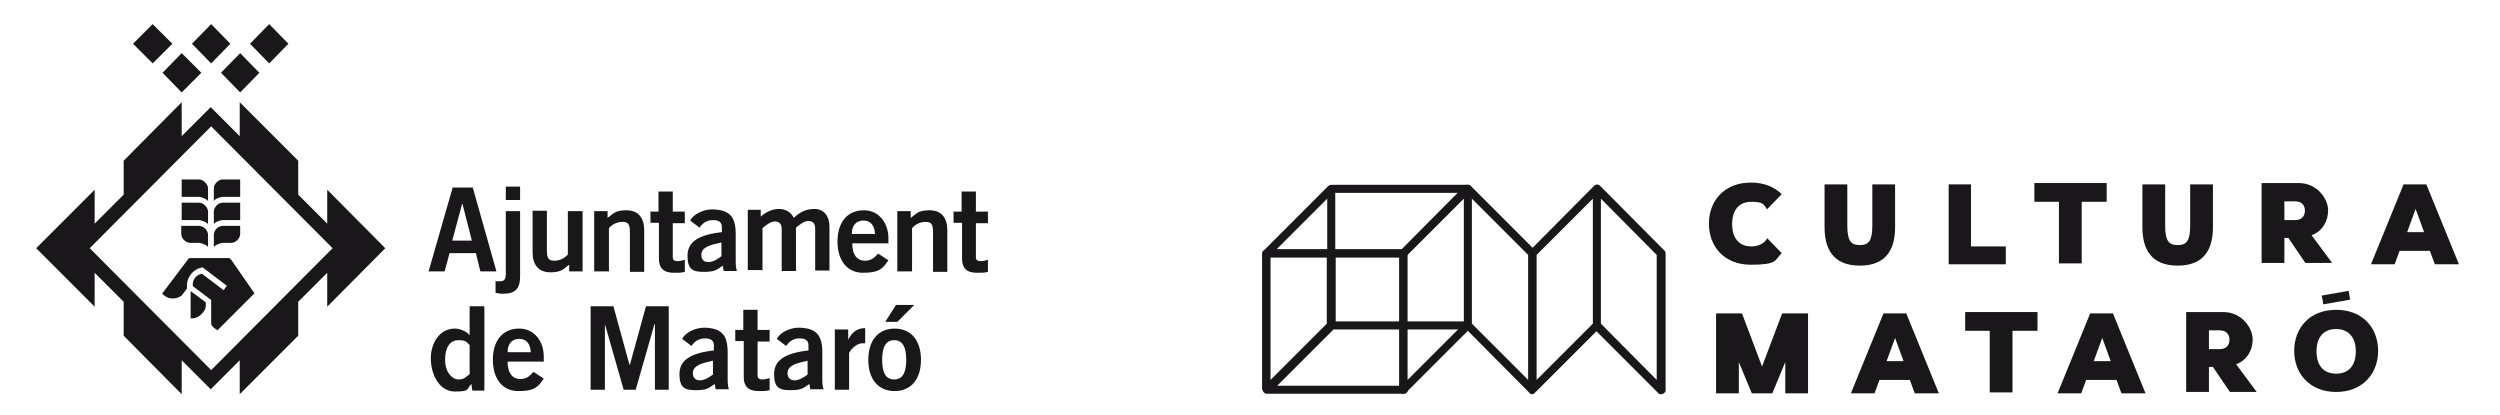 <?xml version="1.0" encoding="UTF-8"?>
<svg width="560px" height="93px" viewBox="0 0 560 93" xmlns="http://www.w3.org/2000/svg" xmlns:xlink="http://www.w3.org/1999/xlink" version="1.1">
 <!-- Generated by Pixelmator Pro 2.0.4 -->
 <g id="-copy">
  <g id="Capa_1">
   <g id="group">
    <path id="Path" d="M105.2 83.8 C104.5 84.3 104.1 85 102.7 85 101.3 85 99.7 83.4 99.7 80.6 99.7 77.8 100.8 76.2 102.7 76.2 104.6 76.2 104.5 76.7 105.2 77.3 Z M108.4 68.6 L105.2 68.6 105.2 75.1 C104.5 74.2 103 73.6 101.9 73.6 98.4 73.6 96.5 76.9 96.5 80.3 96.5 83.7 98.3 87.7 101.9 87.7 105.5 87.7 104.4 87.1 105.6 86 L105.8 87.5 108.5 87.5 108.5 68.7 Z" fill="#1a171b" fill-opacity="1" stroke="none"/>
    <path id="Path-1" d="M121.8 81.1 L121.8 79.8 C121.8 76.6 119.8 73.6 116.3 73.6 112.6 73.6 110.4 76.3 110.4 80.6 110.4 84.9 112.6 87.6 116.1 87.6 119.6 87.6 120.5 86.8 121.8 84.8 L119.5 83.3 C118.7 84.2 118 84.9 116.5 84.9 115 84.9 113.7 83.8 113.7 81 L121.9 81 Z M113.7 78.9 C113.7 77 114.7 75.9 116.3 75.9 117.9 75.9 118.8 77 118.9 78.9 Z" fill="#1a171b" fill-opacity="1" stroke="none"/>
   </g>
   <path id="Path-2" d="M135.5 87.3 L135.5 72.6 139.7 87.3 142.4 87.3 146.6 72.6 146.7 72.6 146.7 87.3 149.8 87.3 149.8 68.6 144.7 68.6 141.1 81.7 141 81.7 137.4 68.6 132.3 68.6 132.3 87.3 Z" fill="#1a171b" fill-opacity="1" stroke="none"/>
   <g id="group-1">
    <path id="Path-3" d="M159.8 83.8 C159.1 84.4 157.8 85.2 156.8 85.2 155.8 85.2 155.2 84.6 155.2 83.6 155.2 81.7 157.6 81.3 159.7 80.8 L159.7 83.7 Z M163.3 87.3 C163.1 86.7 163 86 163 85.3 L163 78.9 C163 74.8 161.4 73.5 157.8 73.4 155.8 73.4 153.6 74.4 152.8 75.9 L154.9 77.5 C155.5 76.6 156.4 75.8 157.9 75.8 159.4 75.8 159.9 76.4 159.9 77.4 L159.9 78.5 C154.6 79.1 152.2 80.7 152.2 83.8 152.2 86.9 153.4 87.4 155.9 87.4 158.4 87.4 158.8 86.9 160.1 86 L160.3 87.2 163.4 87.2 Z" fill="#1a171b" fill-opacity="1" stroke="none"/>
    <path id="Path-4" d="M164.7 73.8 L164.7 76.4 166.6 76.4 166.6 84.5 C166.6 86.4 167.5 87.6 169.9 87.6 172.3 87.6 171.6 87.5 172.4 87.4 L172.4 84.7 C171.9 84.8 171.4 85 170.9 85 170.1 85 169.7 84.8 169.7 84.1 L169.7 76.5 172.4 76.5 172.4 73.9 169.7 73.9 169.7 69.4 166.5 69.4 166.5 73.9 164.6 73.9 Z" fill="#1a171b" fill-opacity="1" stroke="none"/>
    <path id="Path-5" d="M181 83.8 C180.3 84.4 179 85.2 178 85.2 177 85.2 176.4 84.6 176.4 83.6 176.4 81.7 178.8 81.3 180.9 80.8 L180.9 83.7 Z M184.5 87.3 C184.3 86.7 184.2 86 184.2 85.3 L184.2 78.9 C184.2 74.8 182.6 73.5 179 73.4 177 73.4 174.8 74.4 174 75.9 L176.1 77.5 C176.7 76.6 177.6 75.8 179.1 75.8 180.6 75.8 181.1 76.4 181.1 77.4 L181.1 78.5 C175.8 79.1 173.4 80.7 173.4 83.8 173.4 86.9 174.6 87.4 177.1 87.4 179.6 87.4 180 86.9 181.3 86 L181.5 87.2 184.6 87.2 Z" fill="#1a171b" fill-opacity="1" stroke="none"/>
    <path id="Path-6" d="M190.2 87.3 L190.2 79.1 C190.2 78.8 191.6 76.9 193.2 76.9 194.8 76.9 193.6 76.9 193.8 76.9 L193.8 73.5 C191.9 73.5 190.8 74.5 190 76.1 L190 73.8 187 73.8 187 87.3 Z" fill="#1a171b" fill-opacity="1" stroke="none"/>
    <path id="Path-7" d="M194.5 80.6 C194.5 84.9 196.7 87.6 200.4 87.6 204.1 87.6 206.3 84.9 206.3 80.6 206.3 76.3 204.1 73.6 200.4 73.6 196.7 73.6 194.5 76.3 194.5 80.6 M203 80.6 C203 83.6 202.1 85 200.3 85 198.5 85 197.6 83.6 197.6 80.6 197.6 77.6 198.5 76.2 200.3 76.2 202.1 76.2 203 77.6 203 80.6 M200.7 68.3 L198.3 72.1 201 72.1 204.8 68.3 200.8 68.3 Z" fill="#1a171b" fill-opacity="1" stroke="none"/>
   </g>
   <path id="Path-8" d="M96 60.8 L99.6 60.8 100.7 56.7 106.6 56.7 107.6 60.8 111.2 60.8 105.9 42 101.4 42 Z M103.6 45.7 L105.7 53.9 101.3 53.9 103.5 45.7 Z" fill="#1a171b" fill-opacity="1" stroke="none"/>
   <g id="group-2">
    <path id="Path-9" d="M116.5 41.8 L113.3 41.8 113.3 44.8 116.5 44.8 Z M111 65.6 C111.5 65.7 112 65.8 112.7 65.8 115.4 65.8 116.5 64.7 116.5 61.9 L116.5 47.3 113.3 47.3 113.3 61.3 C113.3 62.6 112.9 63 112.1 63 111.3 63 111.4 63 111 63 Z" fill="#1a171b" fill-opacity="1" stroke="none"/>
    <path id="Path-10" d="M127.2 47.3 L127.2 57 C126.7 57.6 125.6 58.4 124.2 58.4 122.8 58.4 122.5 57.8 122.5 56 L122.5 47.2 119.3 47.2 119.3 56.5 C119.3 59.3 120.6 61 123.3 61 126 61 126.3 60.1 127.5 59.3 L127.5 60.8 130.5 60.8 130.5 47.3 127.3 47.3 Z" fill="#1a171b" fill-opacity="1" stroke="none"/>
    <path id="Path-11" d="M136.4 60.8 L136.4 51.1 C136.9 50.5 138 49.7 139.4 49.7 140.8 49.7 141.1 50.3 141.1 52.1 L141.1 60.9 144.3 60.9 144.3 51.6 C144.3 48.8 143 47.1 140.3 47.1 137.6 47.1 137.3 48 136.1 48.8 L136.1 47.3 133.1 47.3 133.1 60.8 136.3 60.8 Z" fill="#1a171b" fill-opacity="1" stroke="none"/>
    <path id="Path-12" d="M145.7 47.3 L145.7 49.9 147.6 49.9 147.6 58 C147.6 59.9 148.5 61.1 150.9 61.1 153.3 61.1 152.6 61 153.4 60.9 L153.4 58.2 C152.9 58.3 152.4 58.5 151.9 58.5 151.1 58.5 150.7 58.3 150.7 57.6 L150.7 50 153.4 50 153.4 47.4 150.7 47.4 150.7 42.9 147.5 42.9 147.5 47.4 145.6 47.4 Z" fill="#1a171b" fill-opacity="1" stroke="none"/>
    <path id="Path-13" d="M161.7 57.3 C161 57.9 159.8 58.7 158.7 58.7 157.6 58.7 157.1 58.1 157.1 57.1 157.1 55.2 159.5 54.8 161.6 54.3 L161.6 57.2 Z M165.1 60.8 C164.9 60.2 164.8 59.5 164.8 58.8 L164.8 52.4 C164.8 48.3 163.2 47 159.6 46.9 157.6 46.9 155.4 47.9 154.6 49.4 L156.7 51 C157.3 50.1 158.2 49.3 159.7 49.3 161.2 49.3 161.7 49.9 161.7 50.9 L161.7 52 C156.4 52.6 154 54.2 154 57.3 154 60.4 155.2 60.9 157.7 60.9 160.2 60.9 160.6 60.4 161.9 59.5 L162.1 60.7 165.2 60.7 Z" fill="#1a171b" fill-opacity="1" stroke="none"/>
    <path id="Path-14" d="M170.8 60.8 L170.8 51.1 C171.6 50.4 172.7 49.6 173.5 49.6 174.7 49.6 175.1 50.3 175.1 51.3 L175.1 60.7 178.3 60.7 178.3 51 C179.1 50.3 180.2 49.5 181 49.5 182.2 49.5 182.6 50.2 182.6 51.2 L182.6 60.6 185.8 60.6 185.8 50.9 C185.8 47.7 183.9 46.8 182.5 46.8 180.3 46.8 179 47.7 177.8 48.8 177.2 47.5 175.9 46.8 174.5 46.8 173.1 46.8 171.7 47.4 170.4 48.5 L170.4 47 167.5 47 167.5 60.5 170.7 60.5 Z" fill="#1a171b" fill-opacity="1" stroke="none"/>
    <path id="Path-15" d="M199 54.6 L199 53.3 C199 50.1 197 47.1 193.5 47.1 189.8 47.1 187.6 49.8 187.6 54.1 187.6 58.4 189.8 61.1 193.3 61.1 196.8 61.1 197.7 60.3 199 58.3 L196.7 56.8 C195.9 57.7 195.2 58.4 193.7 58.4 192.2 58.4 190.9 57.3 190.9 54.5 L199.1 54.5 Z M190.8 52.4 C190.8 50.5 191.8 49.4 193.4 49.4 195 49.4 195.9 50.5 196 52.4 Z" fill="#1a171b" fill-opacity="1" stroke="none"/>
    <path id="Path-16" d="M204.3 60.8 L204.3 51.1 C204.8 50.5 205.9 49.7 207.3 49.7 208.7 49.7 209 50.3 209 52.1 L209 60.9 212.2 60.9 212.2 51.6 C212.2 48.8 210.9 47.1 208.2 47.1 205.5 47.1 205.2 48 204 48.8 L204 47.3 201 47.3 201 60.8 204.2 60.8 Z" fill="#1a171b" fill-opacity="1" stroke="none"/>
    <path id="Path-17" d="M213.6 47.3 L213.6 49.9 215.5 49.9 215.5 58 C215.5 59.9 216.4 61.1 218.8 61.1 221.2 61.1 220.5 61 221.3 60.9 L221.3 58.2 C220.8 58.3 220.3 58.5 219.8 58.5 219 58.5 218.6 58.3 218.6 57.6 L218.6 50 221.3 50 221.3 47.4 218.6 47.4 218.6 42.9 215.4 42.9 215.4 47.4 213.5 47.4 Z" fill="#1a171b" fill-opacity="1" stroke="none"/>
    <path id="Path-18" d="M53.8 40.2 L53.8 44.1 49.9 44.1 C49.4 44.1 47.9 44.6 47.9 45.1 L47.9 42.2 C47.9 41.2 48.9 40.2 49.9 40.2 Z M40.7 20.7 L36.4 16.3 40.7 11.9 45.1 16.3 Z M60.3 14.2 L56 9.8 60.3 5.4 64.6 9.8 Z M47.3 14.2 L43 9.8 47.3 5.4 51.6 9.8 Z M34.2 14.2 L29.8 9.8 34.2 5.4 38.6 9.8 Z M53.8 20.7 L49.5 16.3 53.8 11.9 58.1 16.3 Z M8.1 55.6 L21.2 42.5 21.2 50.1 27.7 43.6 27.7 36 40.7 22.9 40.7 30.5 47.2 24 53.7 30.5 53.7 22.9 66.8 36 66.8 43.6 73.3 50.1 73.3 42.5 86.3 55.6 73.3 68.7 73.3 61.1 66.8 67.6 66.8 75.2 53.7 88.3 53.7 80.7 47.2 87.2 40.7 80.7 40.7 88.3 27.7 75.2 27.7 67.6 21.2 61.1 21.2 68.7 8.1 55.6 Z M20.1 55.6 L47.3 82.9 74.5 55.6 47.3 28.3 Z M46.1 67.8 L46.1 68.6 C46.1 69.6 44.6 71.3 43.2 71.3 L42.7 71.3 42.7 65.2 C42.7 65.2 46.2 67.8 46.2 67.8 Z M53.8 50.6 L53.8 52.4 C53.8 53.4 52.8 54.4 51.8 54.4 L49.9 54.4 C49.4 54.4 47.9 55 47.9 55.4 L47.9 52.6 C47.9 51.6 48.8 50.6 49.9 50.6 Z M40.7 50.6 L44.6 50.6 C45.6 50.6 46.6 51.6 46.6 52.6 L46.6 55.4 C46.6 55 45.1 54.4 44.6 54.4 L42.6 54.4 C41.6 54.4 40.6 53.4 40.6 52.4 L40.6 50.6 Z M40.7 45.4 L44.6 45.4 C45.5 45.4 46.6 46.4 46.6 47.4 L46.6 50.3 C46.6 49.9 45.1 49.3 44.6 49.3 L40.7 49.3 Z M40.7 40.2 L44.6 40.2 C45.5 40.2 46.6 41.2 46.6 42.2 L46.6 45.1 C46.6 44.7 45.1 44.1 44.6 44.1 L40.7 44.1 Z M53.8 45.4 L53.8 49.3 49.9 49.3 C49.4 49.3 47.9 49.8 47.9 50.3 L47.9 47.4 C47.9 46.4 48.9 45.4 49.9 45.4 Z M45.2 61.3 L50.1 65 50.8 64 45.4 59.9 C43.2 60.2 41.6 62.3 41.9 64.6 L40.7 66.2 C39.8 66.9 38.5 67 37.7 66.7 37 66.4 36.8 66.2 36.3 65.8 L42.1 58.1 C42.2 57.9 42.4 57.8 42.7 57.8 L51.2 57.8 C51.5 57.8 51.6 58 51.8 58.2 L57 65.7 48.7 74 47.9 73.4 C47.4 73 47.3 72.8 47.3 72.2 L47.3 67.2 43.2 64.1 C43 62.8 43.9 61.5 45.3 61.3" fill="#1a171b" fill-opacity="1" stroke="none"/>
    <path id="Path-19" d="M286 55.8 L297.3 55.8 297.3 44.5 Z M284.6 85.1 L297.2 72.5 297.2 57.7 284.6 57.7 Z M282.7 87.4 C282.7 87.4 282.7 87.4 282.7 87.3 L282.7 56.9 C282.7 56.9 282.7 56.9 282.7 56.8 282.7 56.5 282.8 56.2 283.1 56.1 L297.5 41.7 C297.7 41.5 298 41.4 298.3 41.4 L328.8 41.4 C329.3 41.4 329.7 41.8 329.7 42.3 329.7 42.8 329.3 43.2 328.8 43.2 L299.1 43.2 299.1 55.8 314.3 55.8 C314.6 55.8 314.8 55.8 315 56.1 315.2 56.3 315.3 56.5 315.3 56.8 315.3 57.3 314.9 57.7 314.4 57.7 L299.2 57.7 299.2 72 328.9 72 C329.4 72 329.8 72.4 329.8 72.9 329.8 73.4 329.4 73.8 328.9 73.8 L298.7 73.8 286.1 86.4 314.5 86.4 C315 86.4 315.4 86.8 315.4 87.3 315.4 87.8 315 88.2 314.5 88.2 L283.9 88.2 C283.9 88.2 283.9 88.2 283.8 88.2 283.5 88.2 283.3 88.1 283.1 87.9 282.9 87.7 282.8 87.5 282.8 87.2" fill="#1a171b" fill-opacity="1" stroke="none"/>
    <path id="Path-20" d="M358.6 44.5 L358.6 72.5 C358.6 72.5 371.1 85.1 371.1 85.1 L371.1 57.1 Z M344.2 85.1 L356.8 72.5 356.8 44.5 C356.8 44.5 344.2 57.1 344.2 57.1 Z M329.7 44.5 L329.7 72.5 C329.7 72.5 342.3 85.1 342.3 85.1 L342.3 57.1 Z M315.3 85.1 L327.9 72.5 327.9 44.5 C327.9 44.5 315.3 57.1 315.3 57.1 Z M313.4 56.7 C313.4 56.5 313.4 56.4 313.5 56.3 313.5 56.3 313.6 56.1 313.7 56.1 L328.1 41.6 C328.1 41.6 328.3 41.4 328.4 41.4 L328.8 41.4 C329 41.4 329.3 41.4 329.5 41.7 L343.3 55.5 357.1 41.6 C357.4 41.3 358 41.2 358.4 41.6 L372.8 56.1 C373 56.3 373.1 56.5 373.1 56.8 373.1 57.1 373.1 56.8 373.1 56.8 L373.1 87.3 C373.1 87.3 373.1 87.3 373.1 87.3 373.1 87.6 373.1 87.8 372.8 88 372.6 88.2 372.4 88.3 372.1 88.3 371.8 88.3 371.6 88.3 371.4 88 L357.6 74.2 343.8 88 C343.8 88 343.8 88 343.7 88.1 343.5 88.2 343.4 88.3 343.2 88.3 343 88.3 342.8 88.3 342.7 88.1 342.7 88.1 342.7 88.1 342.6 88 L328.8 74.1 315 87.9 C315 87.9 315 87.9 315 87.9 314.8 88.1 314.6 88.2 314.3 88.2 313.8 88.2 313.4 87.8 313.4 87.3 Z" fill="#1a171b" fill-opacity="1" stroke="none"/>
    <path id="Path-21" d="M523.3 69.4 C517.3 69.4 513.9 73.5 513.9 78.6 513.9 83.7 517.4 87.8 523.3 87.8 529.2 87.8 532.7 83.7 532.7 78.6 532.7 73.5 529.3 69.4 523.3 69.4 M523.3 73.7 C526 73.7 527.7 75.5 527.7 78.7 527.7 81.9 526.1 83.7 523.3 83.7 520.5 83.7 518.9 81.9 518.9 78.7 518.9 75.5 520.5 73.7 523.3 73.7" fill="#1a171b" fill-opacity="1" stroke="none"/>
    <path id="Path-22" d="M506.6 41 L506.6 58.9 511.7 58.9 511.7 53.3 512.6 53.3 516.4 58.9 522.4 58.9 517.8 52.7 C520.2 51.8 521.5 49.6 521.5 47.1 521.5 44.6 519.1 41 514.9 41 L506.8 41 Z M511.7 45.1 L514.1 45.1 C515.5 45.1 516.3 45.9 516.3 47.2 516.3 48.5 515.5 49.3 514.1 49.3 L511.7 49.3 511.7 45.2 Z" fill="#1a171b" fill-opacity="1" stroke="none"/>
    <path id="Path-23" d="M489.7 69.9 L489.7 87.8 494.8 87.8 494.8 82.2 495.7 82.2 499.5 87.8 505.5 87.8 500.9 81.6 C503.3 80.7 504.6 78.5 504.6 76 504.6 73.5 502.2 69.9 498 69.9 L489.9 69.9 Z M494.8 74 L497.2 74 C498.6 74 499.4 74.8 499.4 76.1 499.4 77.4 498.6 78.2 497.2 78.2 L494.8 78.2 494.8 74.1 Z" fill="#1a171b" fill-opacity="1" stroke="none"/>
   </g>
   <path id="Path-24" d="M471.9 45.2 L471.9 41 455.7 41 455.7 45.2 461.2 45.2 461.2 59 466.3 59 466.3 45.2 Z" fill="#1a171b" fill-opacity="1" stroke="none"/>
   <path id="Path-25" d="M456.4 74.1 L456.4 69.9 440.2 69.9 440.2 74.1 445.7 74.1 445.7 87.9 450.8 87.9 450.8 74.1 Z" fill="#1a171b" fill-opacity="1" stroke="none"/>
   <g id="group-3">
    <path id="Path-26" d="M424.5 41.3 L419.4 41.3 419.4 50.5 C419.4 53.8 418.7 54.9 416.6 54.9 414.5 54.9 413.8 53.8 413.8 50.5 L413.8 41.3 408.7 41.3 408.7 50.9 C408.7 55.6 410.5 59.5 416.6 59.5 422.7 59.5 424.5 55.6 424.5 50.9 Z" fill="#1a171b" fill-opacity="1" stroke="none"/>
    <path id="Path-27" d="M495.7 41.3 L490.6 41.3 490.6 50.5 C490.6 53.8 489.9 54.9 487.8 54.9 485.7 54.9 485 53.8 485 50.5 L485 41.3 479.9 41.3 479.9 50.9 C479.9 55.6 481.7 59.5 487.8 59.5 493.9 59.5 495.7 55.6 495.7 50.9 Z" fill="#1a171b" fill-opacity="1" stroke="none"/>
   </g>
   <path id="Path-28" d="M550.8 59.2 L543.5 41.3 538.4 41.3 531.1 59.2 536.4 59.2 537.5 56.2 544.3 56.2 545.4 59.2 550.7 59.2 Z M539.2 52 L541.1 46.8 543 52 539.3 52 Z" fill="#1a171b" fill-opacity="1" stroke="none"/>
   <path id="Path-29" d="M434.3 88.1 L427 70.2 421.9 70.2 414.6 88.1 419.9 88.1 421 85.1 427.8 85.1 428.9 88.1 434.2 88.1 Z M422.6 80.9 L424.5 75.7 426.4 80.9 422.7 80.9 Z" fill="#1a171b" fill-opacity="1" stroke="none"/>
   <path id="Path-30" d="M480.6 88.1 L473.3 70.2 468.2 70.2 460.9 88.1 466.2 88.1 467.3 85.1 474.1 85.1 475.2 88.1 480.5 88.1 Z M469 80.9 L470.9 75.7 472.8 80.9 469.1 80.9 Z" fill="#1a171b" fill-opacity="1" stroke="none"/>
   <g id="group-4">
    <path id="Path-31" d="M395.8 53.5 C395.1 54.6 393.8 55.2 392.3 55.2 389.6 55.2 388 53.4 388 50.2 388 47 389.6 45.2 392.3 45.2 395 45.2 395.1 45.8 395.8 46.9 L399.1 43.5 C397.5 41.9 395.2 40.9 392.2 40.9 386.2 40.9 382.8 45 382.8 50.1 382.8 55.2 386.2 59.3 392.2 59.3 398.2 59.3 397.5 58.3 399.1 56.7 L395.8 53.3 Z" fill="#1a171b" fill-opacity="1" stroke="none"/>
   </g>
   <path id="Path-32" d="M441.5 55.2 L441.5 41.3 436.5 41.3 436.5 59.2 449.3 59.2 449.3 55.2 Z" fill="#1a171b" fill-opacity="1" stroke="none"/>
   <path id="Path-33" d="M405 88.1 L405 70.2 399.2 70.2 394.7 82.1 390.2 70.2 384.4 70.2 384.4 88.1 389.5 88.1 389.5 81.1 392.4 88.1 397 88.1 399.9 81.1 399.9 88.1 Z" fill="#1a171b" fill-opacity="1" stroke="none"/>
   <path id="Path-34" d="M520.078 66.206 L526.085 65.147 526.432 67.117 520.425 68.176 Z" fill="#1a171b" fill-opacity="1" stroke="none"/>
  </g>
 </g>
</svg>

